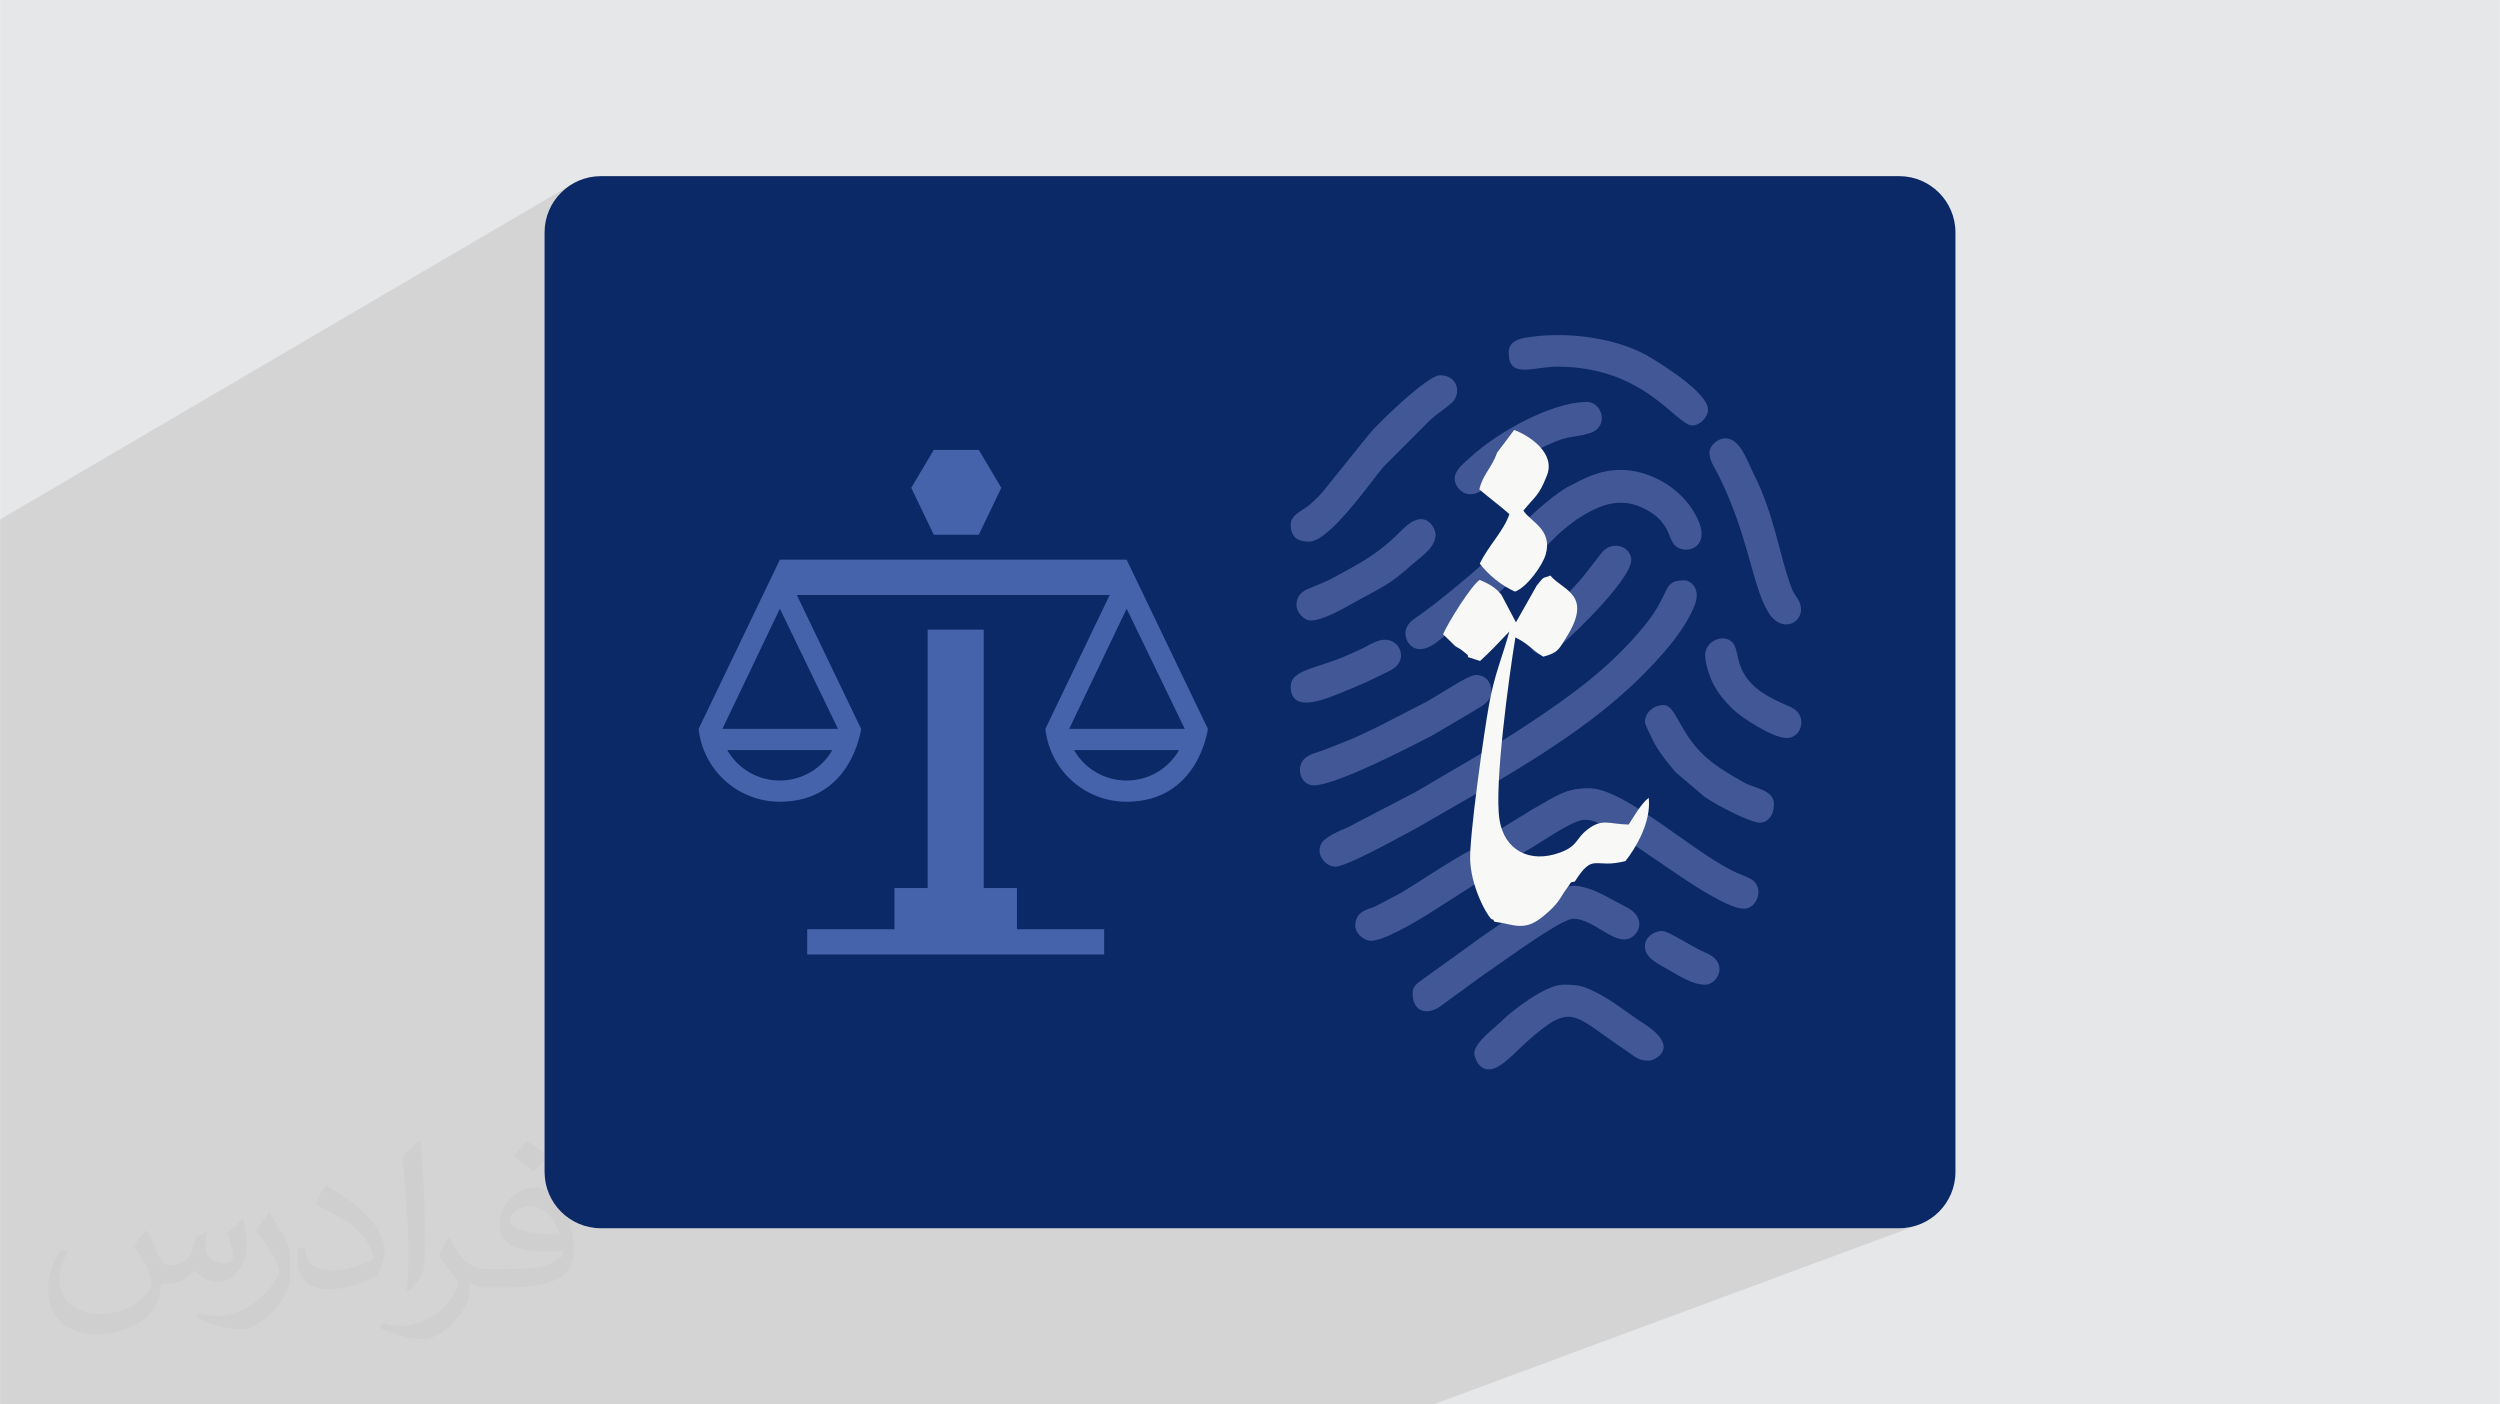 <?xml version="1.0" encoding="UTF-8"?>
<!DOCTYPE svg PUBLIC "-//W3C//DTD SVG 1.1//EN" "http://www.w3.org/Graphics/SVG/1.1/DTD/svg11.dtd">
<!-- Creator: CorelDRAW -->
<svg xmlns="http://www.w3.org/2000/svg" xml:space="preserve" width="3.708in" height="2.083in" version="1.1" style="shape-rendering:geometricPrecision; text-rendering:geometricPrecision; image-rendering:optimizeQuality; fill-rule:evenodd; clip-rule:evenodd"
viewBox="0 0 3708.33 2083.33"
 xmlns:xlink="http://www.w3.org/1999/xlink"
 xmlns:xodm="http://www.corel.com/coreldraw/odm/2003">
 <defs>
  <style type="text/css">
   <![CDATA[
    .fil2 {fill:#0B2967}
    .fil4 {fill:#425896}
    .fil0 {fill:#E6E7E8}
    .fil5 {fill:#F8F9F7}
    .fil6 {fill:#4463AB;fill-rule:nonzero}
    .fil3 {fill:#373435;fill-opacity:0.031}
    .fil1 {fill:#373435;fill-opacity:0.102}
   ]]>
  </style>
 </defs>
 <g id="Layer_x0020_1">
  <polygon class="fil0" points="-0,0 3708.33,0 3708.33,2083.33 -0,2083.33 "/>
  <polygon class="fil1" points="2126.2,2083.33 -0,2083.33 -0,770.56 851.48,271.43 844.59,275.62 838.16,280.44 832.22,285.85 826.81,291.79 821.99,298.22 817.8,305.11 814.27,312.41 811.44,320.08 809.38,328.07 808.11,336.35 807.67,344.86 807.67,1738.47 808.11,1746.98 809.38,1755.25 811.44,1763.24 814.27,1770.91 817.8,1778.21 821.99,1785.1 826.81,1791.54 832.22,1797.48 838.16,1802.88 844.59,1807.7 851.48,1811.9 858.78,1815.43 866.45,1818.25 874.44,1820.32 882.72,1821.59 891.23,1822.02 2817.11,1822.02 2825.62,1821.59 2833.89,1820.32 2841.88,1818.25 2849.55,1815.43 "/>
  <path class="fil2" d="M891.23 261.3l1925.87 0c46.14,0 83.56,37.42 83.56,83.56l0 1393.6c-0,46.14 -37.42,83.56 -83.56,83.56l-1925.87 0c-46.13,-0 -83.55,-37.42 -83.55,-83.56l-0.01 -1393.59c0.01,-46.14 37.43,-83.56 83.57,-83.56z"/>
  <path class="fil3" d="M216.87 1825.52c7.08,10.73 11.67,21.04 16.15,32.5 3.33,6.67 5.1,18.96 20.73,18.96 4.58,0 11.15,-1.35 16.98,-4.58 6.56,-3.44 11.56,-8.65 14.17,-16.56l6.25 -21.04 15.21 -7.5 1.04 1.04c-2.08,7.92 -2.6,15.52 -2.6,21.46 0,17.6 15.21,24.27 27.29,24.27 7.08,0 13.44,-3.44 13.44,-9.9 0,-8.33 -3.54,-22.5 -8.13,-35.21 7.08,-7.08 14.17,-14.17 22.29,-19.9l1.25 0.63c3.54,15 5.52,29.79 5.52,39.69 0,9.69 -4.27,20.42 -7.81,27.4 -7.29,13.75 -20.21,24.69 -35.83,24.69 -11.87,0 -25.1,-5.94 -34.17,-16.98l-0.52 0c-8.54,10.63 -21.77,20.21 -42.92,20.21l-6.56 0c-1.04,13.96 -4.06,23.85 -8.65,32.71 -12.6,24.58 -50,41.98 -85.21,41.98 -48.96,0 -73.54,-28.23 -73.54,-65.83 0,-23.23 7.6,-44.79 19.27,-60.1l9.58 3.96c-7.29,13.96 -12.19,27.08 -12.19,40 0,35.21 28.65,51.98 61.67,51.98 30.63,0 68.54,-19.48 75.42,-42.08 -2.6,-24.69 -11.87,-36.25 -26.04,-58.75 4.27,-7.5 9.79,-15 16.67,-23.02l1.25 0 0 0 0 0 -0.01 -0.04 0 0 0 0 0 0 0 0zm564.69 -132.5c10.31,6.46 20.42,14.06 30.31,22.81 -5.52,7.81 -12.4,14.9 -20.94,21.15 -9.9,-8.02 -19.79,-14.9 -29.9,-22.19 6.87,-7.71 13.65,-15.1 20.52,-21.77l0 0 0 0 0 0 0 0 0 0 0.01 0zm5.31 96.25c-16.67,0 -30.31,10.94 -30.31,19.06 0,17.4 33.33,22.81 73.23,22.6 -5,-20.42 -22.5,-41.67 -42.92,-41.67l0 0.01 0 0 0 0 0 0 0 0zm-37.4 93.13c21.67,0 40.63,-0.63 55.1,-4.27 16.15,-4.06 29.79,-12.19 29.79,-17.81 0,-1.46 0,-3.23 -0.52,-4.69 -9.06,0.83 -19.48,0.83 -28.54,0.83 -29.37,0 -51.87,-6.67 -60.73,-23.13 -2.19,-4.58 -3.75,-9.69 -3.75,-15.52 0,-15.94 6.87,-31.46 18.96,-42.19 10.1,-8.85 21.25,-14.37 32.6,-14.37 20.52,0 36.87,16.46 48.33,42.4 6.25,14.17 10.52,30.52 10.52,51.15 0,13.75 -3.75,25.31 -12.29,33.85 -15.94,15.42 -45.31,21.25 -90.31,21.25l-20.42 0 0 0 -5.31 0c-11.15,0 -19.17,-1.98 -25.52,-6.87l-1.04 0c0.31,2.6 0.52,5.1 0.52,7.5 0,10.1 -3.33,23.02 -10.1,33.33 -20,29.69 -41.67,42.6 -60.42,42.6 -18.96,0 -42.19,-7.29 -63.13,-16.77l3.75 -7.29c6.77,2.81 16.15,4.69 29.06,4.69 33.85,0 78.33,-32.5 83.85,-64.27 -1.25,-2.6 -3.54,-6.04 -6.77,-9.69 -9.9,-11.77 -16.15,-21.56 -21.98,-31.87 5,-9.9 9.58,-17.81 13.85,-25l1.77 -0.21c14.48,29.48 27.6,46.35 56.87,46.35l4.58 0 0 0 21.25 0 0 0 0 0 0 0 0 0 0 0 0.04 0 0 0 0 0 0 0 -0 0zm-146.67 31.15c2.5,-13.54 2.71,-28.75 2.71,-42.92l0 -21.04c0,-39.27 -5,-96.35 -9.06,-133.54 7.08,-7.6 16.98,-16.56 24.79,-22.6l2.29 0.63c5.31,46.77 6.56,100.94 6.56,151.04 0,13.13 -0.52,25.94 -1.77,35.31 -0.73,11.87 -7.6,20.83 -22.29,34.58l-3.23 -1.46zm-150.94 -61.98c0.73,18.44 9.79,32.92 41.46,32.92 19.69,0 36.35,-5.1 54.79,-13.85 3.33,-1.46 5.1,-3.44 5.1,-5.1 0,-11.56 -8.85,-26.87 -23.75,-40.83 -14.48,-13.13 -33.65,-24.69 -51.56,-32.4 -6.15,-2.6 -8.13,-5.31 -8.13,-7.92 0,-5.31 7.08,-16.46 12.92,-24.48l1.98 -0.21c20.52,10.73 43.44,26.67 60.42,44.37 15.42,16.35 25,32.92 25,50.94 0,13.33 -4.06,25.83 -10.63,37.5 -22.5,11.35 -46.46,20 -70.21,20 -28.85,0 -48.54,-13.54 -48.54,-45.31 0,-3.44 0,-8.75 1.25,-15.63l9.9 0 0 0 0 0 0 0 0 0 0 0 -0.01 0 0 0 0 0 0 0 0 0zm-52.19 -52.4l17.92 28.96c6.56,10.73 12.71,22.4 12.71,40.83l0 23.54c0,19.06 -12.19,39.48 -31.87,59.69 -15.42,13.65 -29.06,19.48 -41.67,19.48 -18.75,0 -40.21,-5.83 -65,-16.46l2.81 -7.29c7.81,2.08 16.87,3.85 28.02,3.85 35.63,-0.21 72.08,-26.25 88.75,-58.02 1.98,-3.65 2.71,-7.08 2.71,-9.48 0,-3.65 -1.98,-7.71 -3.54,-11.35 -9.06,-17.08 -19.17,-32.71 -30.31,-47.19 5.83,-9.17 11.67,-18.02 18.02,-26.77l1.46 0.21 0 0 0 0 0 0 0 0 0 0 -0.01 0 0 0 0 0 0 0 0 0z"/>
  <g id="_2419470985552">
   <g id="_2474014253808">
    <g>
     <path class="fil4" d="M2499.54 860.86c-35.55,0 -19.03,17.26 -61.19,68.56 -48.64,59.18 -104.11,99.77 -166.83,141.6 -56.63,37.77 -113.19,69.16 -170.97,103.44l-102.11 53.18c-11.48,4.74 -32.93,13.83 -38.32,23.46 -8.91,15.96 5.35,34.28 20.62,34.55 14.83,0.27 82.8,-36.96 102.58,-47.58 8.1,-4.35 13.58,-7.12 20.67,-11.24 110.55,-64.2 240.37,-133.15 330.15,-222.92 28.75,-28.75 63.68,-66.24 79.48,-105.61 10.87,-27.07 -8.3,-37.44 -14.08,-37.44l0 -0.01z"/>
     <path class="fil4" d="M2084.75 939.56c0,14.27 14.84,36.25 45.59,13.69l87.78 -69.63c17.82,-15.07 35.01,-34.2 48.7,-44.89 10.17,-7.94 41.18,-50.95 83.89,-75.65 33.84,-19.58 62.17,-24.58 95.82,-4.48 11.24,6.71 19.69,14.94 26.09,27.09 6.68,12.67 6.81,25.98 23.8,29.27 17.36,3.34 44.63,-12.6 13.39,-60.07 -21.22,-32.24 -62.81,-57.8 -105.99,-57.8 -32.76,0 -55.89,13.74 -78.74,25.49 -14.2,7.3 -46.4,34.52 -59.03,47.32l-33.98 36.21c-25.18,25.48 -84.15,75.37 -113.61,96.98 -7.16,5.25 -11.89,9.06 -19.72,14.31 -6.93,4.65 -13.98,11.78 -13.98,22.18l0.02 0z"/>
     <path class="fil4" d="M2216.63 1248c0,16.55 11.61,25.53 21.28,25.53 18.61,0 88.89,-57.44 112.74,-57.44 13.53,0 23.51,6.41 33.35,11.33 6.87,3.43 8.55,4.61 14.71,8.69l94.89 64.65c19.97,13.31 71.28,47.22 93.17,47.22 20.48,0 30.48,-31.76 11.43,-43.33 -5.31,-3.24 -11.68,-5.67 -17.5,-8.02 -61.9,-25.03 -168.63,-127.33 -223.65,-127.33 -36.42,0 -49.61,12.66 -83.69,31.17l-47.36 29.21c-4.86,3.52 -9.34,10.91 -9.34,18.31l-0.02 0.01z"/>
     <path class="fil4" d="M2095.38 1473.48c0,27.3 21.14,33.43 40.78,19.5l43.08 -31.37c10.57,-7.65 19,-14.25 29.72,-21.33 19.09,-12.6 106.56,-77.42 124.66,-77.42 28.85,0 58.52,36.27 80.94,30.09 15.64,-4.3 28.15,-28.14 2.07,-45.04l-37.44 -19.99c-5.67,-2.33 -7.65,-3.82 -13.01,-6.13 -7.04,-3.02 -21.63,-7.86 -30.43,-7.86 -35.45,0 -104.04,53.28 -129.75,70.19 -9.8,6.45 -18.5,13.1 -28.55,20.37l-72.99 52.52c-4.99,4.14 -9.07,8.14 -9.07,16.46l0.01 0.01z"/>
     <path class="fil4" d="M1914.57 777.89c0,20.91 12.34,25.52 27.65,25.52 30.21,0 93.25,-91.72 110.13,-111.08l69.01 -69.25c5.87,-5.12 8.86,-7.43 15.35,-12.3 5.62,-4.23 10.29,-7.75 15.54,-12.11 16.07,-13.31 11.29,-42 -16.47,-42 -18.22,0 -94,73.28 -105.46,88.11l-61.65 76.61c-8.44,11.29 -16.54,19.26 -27.07,28.24 -8.65,7.37 -27.05,13.96 -27.05,28.26l0.02 0z"/>
     <path class="fil4" d="M2186.85 1562.82c0,3.57 3.91,12.79 5.95,15.32 3.85,4.77 7.99,7.28 12.35,8.07l6.48 0c16.62,-2.76 35.6,-25.13 53.39,-40.97 67.22,-59.89 67.32,-40.19 144.76,11.63 16.46,11.02 19.67,16.57 36.61,16.57 6.47,0 46.55,-17.44 -3.39,-51.92 -6.24,-4.31 -10.39,-6.71 -16.63,-11.03 -15.02,-10.4 -37.14,-27.05 -52.29,-34.93 -24.45,-12.71 -29.66,-14.86 -55.34,-14.86 -25.68,0 -74.82,37.52 -90.97,53.68 -10.08,10.09 -40.91,31.94 -40.91,48.43l-0 0z"/>
     <path class="fil4" d="M2237.9 522.64c0,40.19 34.89,21.28 72.32,21.28 129.69,0 176.25,87.21 199.96,87.21 11.3,0 23.4,-12.09 23.4,-23.4 0,-24.44 -64.57,-64.75 -84.67,-76.99 -35.66,-21.72 -85.67,-32.96 -133.46,-33.62l-8.69 0c-15.75,0.21 -31.14,1.58 -45.57,4.14 -12.02,2.13 -23.28,7.64 -23.28,21.38l0 0z"/>
     <path class="fil4" d="M1948.6 1165.04c32.3,0 137.88,-54.28 176.59,-74.43l62.89 -37.08c9.41,-5.73 24.29,-13.53 24.29,-26.76 0,-15.06 -8.79,-25.52 -23.4,-25.52 -10.92,0 -56.51,30.78 -71.59,39.02l-74.47 38.26c-12.79,5.91 -24.74,12.14 -37.74,17.56 -13.92,5.8 -26.22,10.49 -39.51,15.8 -12.94,5.17 -29.21,6.88 -35.24,20.17 -6.61,14.53 2.5,32.99 18.2,32.99l-0.01 -0.01z"/>
     <path class="fil4" d="M2535.7 671.54c0,12.06 8.22,22.77 12.76,31.9 46.02,92.46 49.79,162.97 74.29,204.37 22.7,38.35 64.48,9.83 42.72,-21.46 -3.84,-5.53 -5.8,-8.5 -8.29,-15.11 -18.15,-48.15 -24.36,-106.05 -56.28,-169.2 -9.88,-19.57 -19.56,-51.77 -41.82,-51.77 -11.38,0 -23.4,10.92 -23.4,21.28l0.02 -0.01z"/>
     <path class="fil4" d="M2439.98 1071.45c0,2.46 9.58,22.26 11.71,26.57 8.39,16.97 21.58,32.87 33.57,47.25l42.49 36.22c17.59,12.67 68.71,38.86 82.39,38.86 12.08,0 21.27,-10.61 21.27,-27.65 0,-21.19 -29.8,-23.48 -44.61,-31.97 -17.33,-9.94 -32.11,-18.11 -48.12,-30.59 -47.66,-37.11 -51.08,-84.22 -71.06,-84.22 -14.42,0 -27.65,10.9 -27.65,25.53l0 0.01z"/>
     <path class="fil4" d="M2180.47 733.23c17.72,0 27.96,-15.59 47.29,-31.42 12.4,-10.15 30.73,-23.52 45.57,-31.01 59.27,-29.91 51.61,-18.2 84.56,-28.19 30,-9.08 19,-46.78 -4.71,-46.4 -52.96,0.87 -132.28,45.23 -172.19,82.21 -7.47,6.92 -20.78,16.73 -22.91,28.3 -2.34,12.7 9.99,26.52 22.41,26.52l-0.01 0z"/>
     <path class="fil4" d="M1923.07 897.01c0,11.38 10.93,23.4 21.28,23.4 18.68,0 51.35,-19.37 67.39,-28.33 36.78,-20.55 47.59,-23.23 81.02,-53 15.81,-14.08 36.66,-26.37 36.66,-46.3 0,-8.65 -14.75,-42.09 -49.46,-6.92 -24.77,25.09 -45.81,40.33 -76.76,57.25 -27.54,15.04 -31.83,18.27 -60.13,29.21 -10.65,4.12 -19.98,11.04 -19.98,24.69l-0.02 -0.01z"/>
     <path class="fil4" d="M2010.3 1373.5c0,9.62 10.36,20.08 20.59,21.83 18.22,3.13 70.56,-29.03 86.17,-38.44l77.88 -49.75c7.43,-4.91 19.57,-11.53 19.57,-22.98 0,-17.87 -9.78,-25.52 -25.53,-25.52 -10.51,0 -94.49,57.03 -114.87,68.07l-34.91 18.27c-9.56,3.76 -28.91,6.77 -28.91,28.52l-0 0z"/>
     <path class="fil4" d="M2267.68 945.94c0,15.49 8.34,25.53 23.4,25.53 11.78,0 17.31,-8.54 24.03,-14.25 25.08,-21.29 109.37,-103.65 104.48,-129.26 -3.87,-20.23 -30.25,-25.2 -43.81,-7.91 -29.78,37.96 -24.67,34.41 -60.81,71.07 -4.08,4.14 -4.21,5.05 -7.75,9.28 -3.73,4.47 -4.83,4.35 -9.11,7.9 -8.55,7.06 -30.43,26.3 -30.43,37.64l0 0z"/>
     <path class="fil4" d="M2529.32 971.46c0,14.55 7.94,35.87 13.61,45.94 7.84,13.92 16.49,23.7 27.3,34.39 12.14,12.03 58.88,43.03 80.35,43.03 22.27,0 32.06,-34.28 5.55,-45.96 -10.03,-4.43 -15.92,-7.11 -24.69,-11.47 -62.63,-31.1 -48.74,-69.62 -60.96,-83.69 -13.24,-15.25 -41.15,-2.68 -41.15,17.75l-0.01 0z"/>
     <path class="fil4" d="M1914.57 1018.27c0,43.72 57.03,16.33 84.17,5.47 16.4,-6.56 28.99,-12.07 44.17,-19.66 7.65,-3.83 13.97,-6.45 21.33,-10.57 28.2,-15.81 9.85,-53.68 -21.1,-42.43 -7.47,2.7 -14.32,6.86 -21.5,10.47 -8.69,4.37 -14.26,6.59 -23.38,10.65 -43.72,19.49 -83.69,21 -83.69,46.08l0 -0.01z"/>
     <path class="fil4" d="M2439.98 1403.28c0,18.46 19.61,26.26 34.94,35.26 17.29,10.16 36.26,22.17 54.41,22.17 18.27,0 36.81,-32.52 0.62,-47.43 -20.47,-8.44 -54.13,-32.07 -64.12,-32.18 -13.51,-0.14 -25.85,10.15 -25.85,22.17l0 0.02z"/>
    </g>
    <g>
     <path class="fil5" d="M2158.63 958.53c4.32,2.74 6.87,3.44 11.3,7.2 13.36,11.36 4.6,1.95 8.07,9.19l17.4 5.59c7.93,-7.37 13.59,-12.56 19.69,-18.91l23.81 -24.85c-10.86,39.65 -21.88,62.98 -30.06,108 -7.46,41.02 -29.49,195.87 -28.05,231.55 1.82,45.34 31.1,92.16 33.37,87.46 0.42,-0.89 1.74,2.31 2.54,3.53 29.23,3.69 43.8,15.37 71.96,-7.66 25.96,-21.25 24.6,-27.64 36.17,-42.69 6.65,-8.64 2.76,-7.7 11.18,-9.25 28.22,-44.34 28.55,-18.07 75.22,-30.43 15.14,-19.19 38.37,-57.88 34.44,-93.74 -11.13,8.17 -22.54,28.75 -29.8,39.67 -30.03,-0.68 -39.26,-9.87 -61.78,7.91 -17.13,13.52 -13.55,23.94 -40.04,33.63 -45.85,16.76 -82.7,-4.43 -89.72,-48.4 -8.22,-51.45 14.15,-213.33 23.56,-270.84 21.39,10.89 23.42,18.02 41.38,28.64 22.1,-5.92 23.14,-11.4 32.93,-26.63 42.49,-66.17 -4.05,-71.14 -22.46,-93.76 -12.36,5.49 -7.3,-1.1 -20.15,14.81l-30.89 54.62 -21.54 -40.75c-8.35,-10.81 -18.68,-16.43 -32.2,-22.22 -12.68,8.34 -46.74,63.02 -54.4,80.7 6.09,6.08 9.85,9.08 18.08,17.67l-0.01 -0.01z"/>
     <path class="fil5" d="M2220.8 671.36c-7.92,22.81 -20.95,31.69 -26.44,54.65 17.74,14.93 29.35,23.3 44.67,36.68 -8.96,25.77 -30.77,46.26 -44.04,73.37 12.54,16.39 31.67,32.45 52.35,41.57 18.09,-6.85 40.7,-38.96 45.37,-54.83 10.99,-37.37 -22.93,-49.14 -33,-65.35 17.63,-21.63 23.1,-22 34.37,-50.83 15.09,-34.28 -26.43,-60.91 -48.03,-68.8l-25.25 33.54 -0 0z"/>
    </g>
   </g>
   <g>
    <polygon class="fil6" points="1508.44,1317.34 1459.17,1317.34 1459.17,934.04 1376,934.04 1376,1317.34 1326.71,1317.34 1326.71,1378.45 1197.33,1378.45 1197.33,1415.91 1637.83,1415.91 1637.83,1378.45 1508.44,1378.45 "/>
    <path class="fil6" d="M1585.92 1081.24l85.26 -178.24 86.22 178.24 -171.49 0zm85.14 76.61c-33.2,0 -62.42,-17.96 -77.9,-45.13l155.78 0c-15.49,27.17 -44.69,45.13 -77.89,45.13zm-599.56 -76.61l85.26 -178.24 86.23 178.24 -171.49 0zm85.13 76.61c-33.19,0 -62.41,-17.96 -77.89,-45.13l155.78 0c-15.48,27.17 -44.7,45.13 -77.89,45.13zm514.55 -327.57l-514.42 0 -120.52 250.96c6.49,60.76 57.9,108.09 120.39,108.09 107.09,0 120.65,-108.09 120.65,-108.09l-95.38 -198.6 464.13 0 -95.38 198.6c6.5,60.76 57.91,108.09 120.41,108.09 107.08,0 120.65,-108.09 120.65,-108.09l-120.53 -250.96z"/>
    <polygon class="fil6" points="1451.85,793.25 1485.28,723.59 1451.85,667.42 1385.05,667.42 1351.64,723.59 1385.05,793.25 "/>
   </g>
  </g>
 </g>
</svg>
